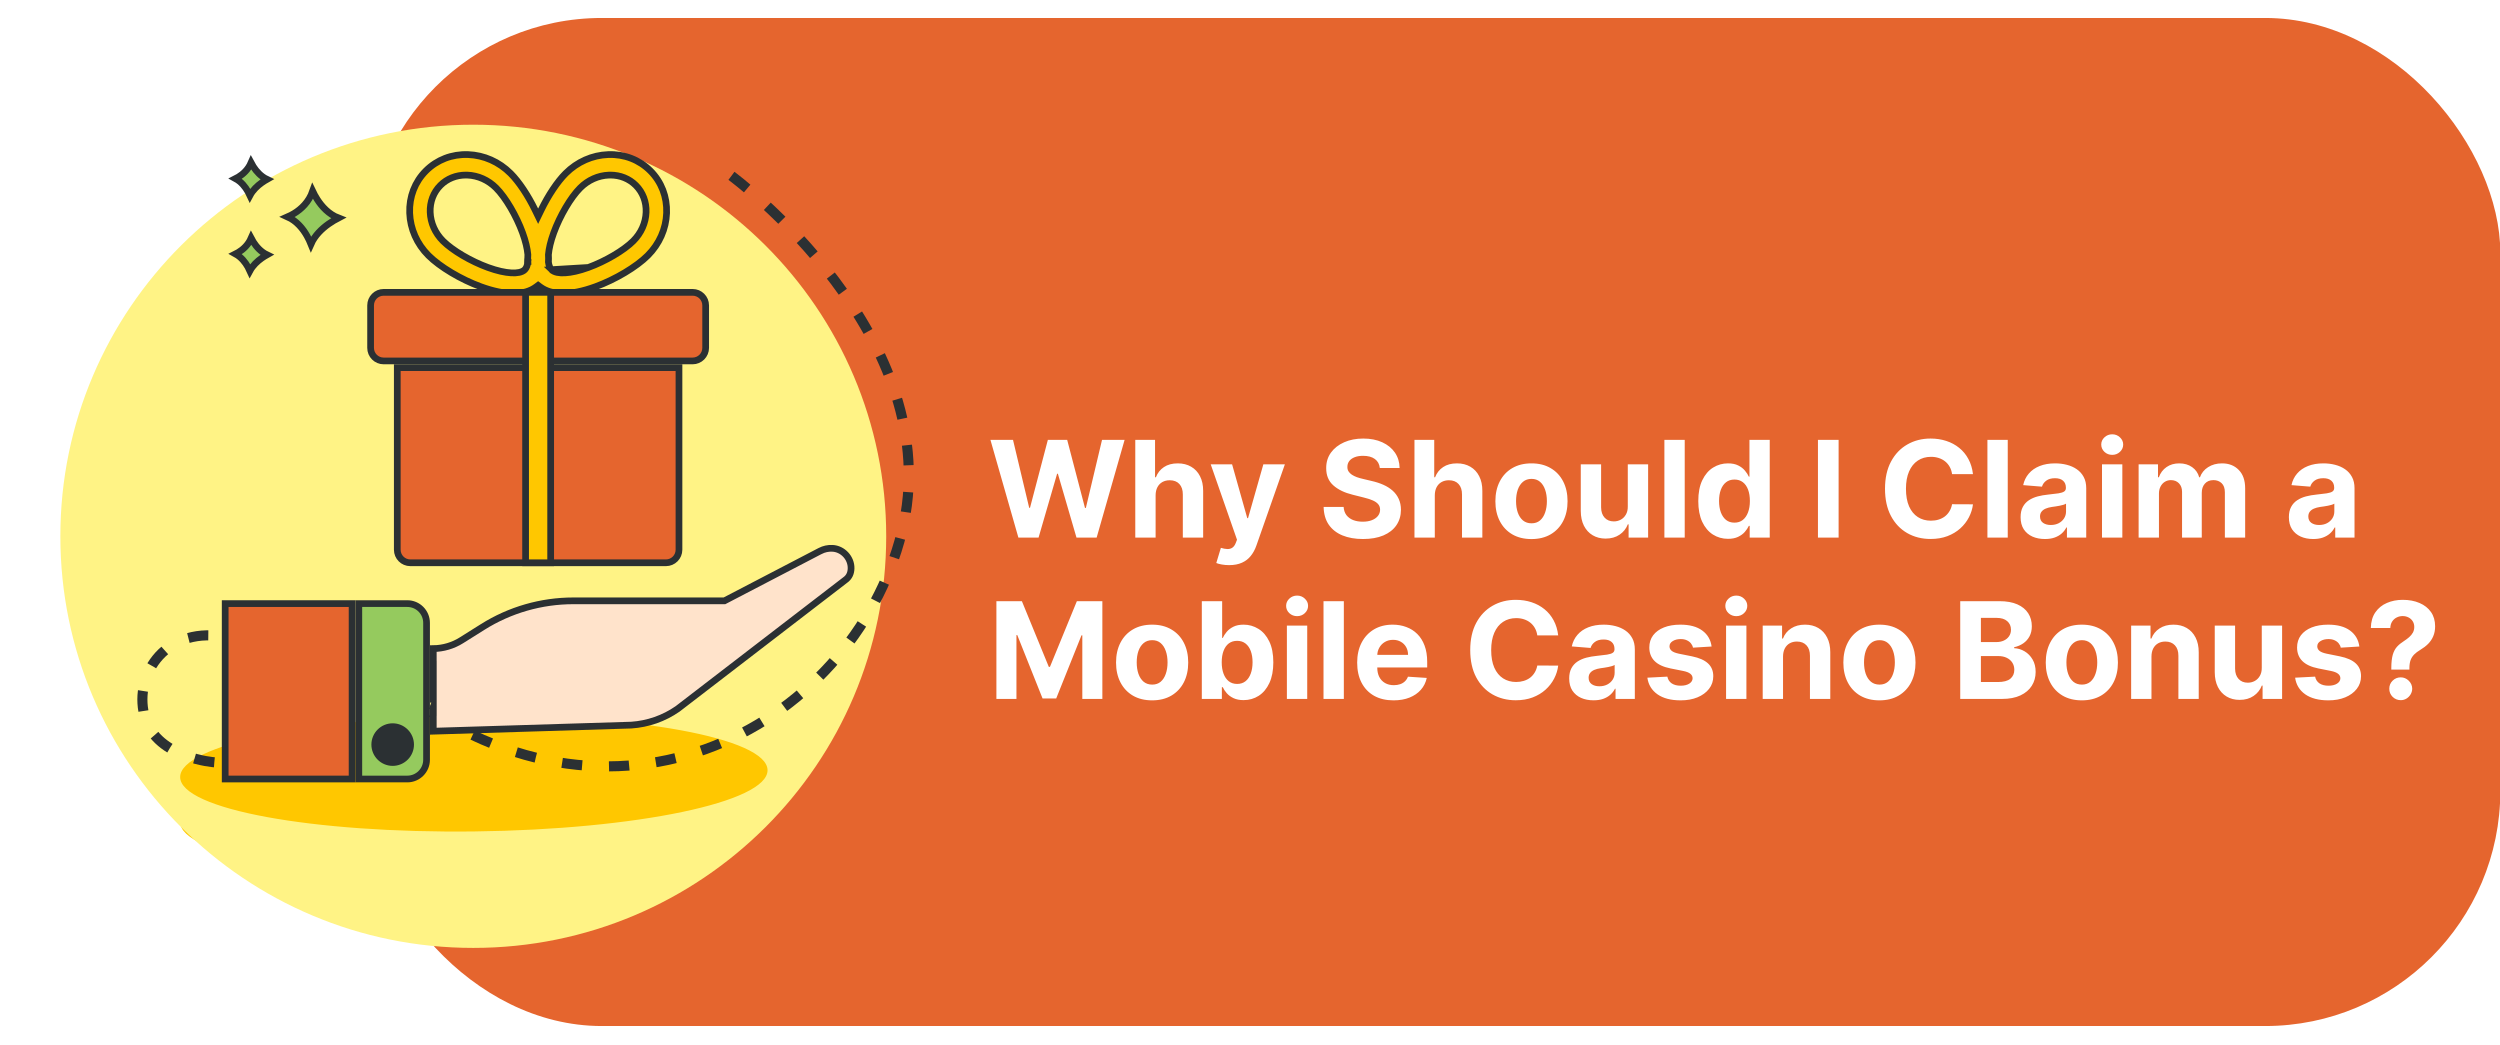 <?xml version="1.0" encoding="UTF-8"?> <svg xmlns="http://www.w3.org/2000/svg" width="744" height="311" viewBox="0 0 744 311" fill="none"><rect x="0" y="0" width="744" height="311" fill="#808080" stroke="none"/><g clip-path="url(#clip0_809_5647)"><rect width="744" height="311" fill="white"></rect><rect x="109.101" y="5.348" width="635" height="300" rx="70" fill="#E5652E"></rect><path d="M303.077 160L294.753 130.909H301.472L306.287 151.122H306.528L311.841 130.909H317.594L322.892 151.165H323.148L327.963 130.909H334.682L326.358 160H320.364L314.824 140.98H314.597L309.071 160H303.077ZM343.911 147.386V160H337.86V130.909H343.741V142.031H343.996C344.489 140.743 345.284 139.735 346.383 139.006C347.481 138.267 348.859 137.898 350.516 137.898C352.031 137.898 353.353 138.229 354.479 138.892C355.616 139.545 356.496 140.488 357.121 141.719C357.756 142.94 358.068 144.403 358.059 146.108V160H352.008V147.188C352.017 145.843 351.676 144.796 350.985 144.048C350.303 143.3 349.347 142.926 348.116 142.926C347.292 142.926 346.563 143.101 345.928 143.452C345.303 143.802 344.811 144.313 344.451 144.986C344.101 145.649 343.921 146.449 343.911 147.386ZM365.776 168.182C365.009 168.182 364.289 168.12 363.616 167.997C362.954 167.884 362.404 167.737 361.969 167.557L363.332 163.04C364.043 163.258 364.682 163.376 365.25 163.395C365.828 163.414 366.325 163.281 366.741 162.997C367.168 162.713 367.513 162.23 367.778 161.548L368.134 160.625L360.307 138.182H366.67L371.188 154.205H371.415L375.974 138.182H382.381L373.901 162.358C373.493 163.532 372.939 164.555 372.239 165.426C371.547 166.307 370.671 166.984 369.611 167.457C368.55 167.94 367.272 168.182 365.776 168.182ZM410.63 139.276C410.516 138.13 410.029 137.24 409.167 136.605C408.305 135.971 407.136 135.653 405.658 135.653C404.655 135.653 403.807 135.795 403.116 136.08C402.424 136.354 401.894 136.738 401.525 137.23C401.165 137.723 400.985 138.281 400.985 138.906C400.966 139.427 401.075 139.882 401.312 140.27C401.558 140.658 401.894 140.994 402.32 141.278C402.746 141.553 403.239 141.795 403.798 142.003C404.356 142.202 404.953 142.372 405.587 142.514L408.201 143.139C409.47 143.423 410.635 143.802 411.695 144.276C412.756 144.749 413.674 145.331 414.451 146.023C415.228 146.714 415.829 147.528 416.255 148.466C416.691 149.403 416.913 150.478 416.923 151.69C416.913 153.471 416.459 155.014 415.559 156.321C414.669 157.618 413.381 158.627 411.695 159.347C410.019 160.057 407.997 160.412 405.63 160.412C403.281 160.412 401.236 160.052 399.494 159.332C397.761 158.613 396.406 157.547 395.431 156.136C394.465 154.716 393.959 152.959 393.911 150.866H399.863C399.929 151.842 400.209 152.656 400.701 153.31C401.203 153.954 401.871 154.441 402.704 154.773C403.547 155.095 404.498 155.256 405.559 155.256C406.601 155.256 407.505 155.104 408.272 154.801C409.049 154.498 409.65 154.077 410.076 153.537C410.502 152.997 410.715 152.377 410.715 151.676C410.715 151.023 410.521 150.473 410.133 150.028C409.754 149.583 409.195 149.205 408.457 148.892C407.728 148.58 406.833 148.295 405.772 148.04L402.604 147.244C400.152 146.648 398.215 145.715 396.795 144.446C395.374 143.177 394.669 141.468 394.678 139.318C394.669 137.557 395.138 136.018 396.085 134.702C397.041 133.385 398.353 132.358 400.019 131.619C401.686 130.881 403.58 130.511 405.701 130.511C407.86 130.511 409.745 130.881 411.354 131.619C412.974 132.358 414.233 133.385 415.133 134.702C416.032 136.018 416.496 137.543 416.525 139.276H410.63ZM426.997 147.386V160H420.946V130.909H426.827V142.031H427.082C427.575 140.743 428.37 139.735 429.469 139.006C430.567 138.267 431.945 137.898 433.602 137.898C435.117 137.898 436.438 138.229 437.565 138.892C438.702 139.545 439.582 140.488 440.207 141.719C440.842 142.94 441.154 144.403 441.145 146.108V160H435.094V147.188C435.103 145.843 434.762 144.796 434.071 144.048C433.389 143.3 432.433 142.926 431.202 142.926C430.378 142.926 429.649 143.101 429.014 143.452C428.389 143.802 427.897 144.313 427.537 144.986C427.187 145.649 427.007 146.449 426.997 147.386ZM455.765 160.426C453.558 160.426 451.65 159.957 450.04 159.02C448.44 158.073 447.204 156.757 446.333 155.071C445.462 153.376 445.026 151.411 445.026 149.176C445.026 146.922 445.462 144.953 446.333 143.267C447.204 141.572 448.44 140.256 450.04 139.318C451.65 138.371 453.558 137.898 455.765 137.898C457.971 137.898 459.875 138.371 461.475 139.318C463.085 140.256 464.326 141.572 465.197 143.267C466.068 144.953 466.504 146.922 466.504 149.176C466.504 151.411 466.068 153.376 465.197 155.071C464.326 156.757 463.085 158.073 461.475 159.02C459.875 159.957 457.971 160.426 455.765 160.426ZM455.793 155.739C456.797 155.739 457.635 155.455 458.308 154.886C458.98 154.309 459.487 153.523 459.827 152.528C460.178 151.534 460.353 150.402 460.353 149.134C460.353 147.865 460.178 146.733 459.827 145.739C459.487 144.744 458.98 143.958 458.308 143.381C457.635 142.803 456.797 142.514 455.793 142.514C454.78 142.514 453.928 142.803 453.237 143.381C452.555 143.958 452.039 144.744 451.688 145.739C451.347 146.733 451.177 147.865 451.177 149.134C451.177 150.402 451.347 151.534 451.688 152.528C452.039 153.523 452.555 154.309 453.237 154.886C453.928 155.455 454.78 155.739 455.793 155.739ZM484.43 150.71V138.182H490.481V160H484.671V156.037H484.444C483.951 157.315 483.132 158.343 481.987 159.119C480.85 159.896 479.463 160.284 477.825 160.284C476.366 160.284 475.083 159.953 473.975 159.29C472.867 158.627 472.001 157.685 471.376 156.463C470.76 155.241 470.448 153.778 470.438 152.074V138.182H476.489V150.994C476.499 152.282 476.844 153.3 477.526 154.048C478.208 154.796 479.122 155.17 480.268 155.17C480.997 155.17 481.679 155.005 482.313 154.673C482.948 154.332 483.459 153.83 483.847 153.168C484.245 152.505 484.439 151.686 484.43 150.71ZM501.372 130.909V160H495.321V130.909H501.372ZM514.259 160.355C512.602 160.355 511.101 159.929 509.756 159.077C508.421 158.215 507.361 156.951 506.575 155.284C505.798 153.608 505.41 151.553 505.41 149.119C505.41 146.619 505.812 144.541 506.617 142.884C507.422 141.217 508.492 139.972 509.827 139.148C511.172 138.314 512.645 137.898 514.245 137.898C515.467 137.898 516.485 138.106 517.299 138.523C518.123 138.93 518.786 139.441 519.288 140.057C519.799 140.663 520.187 141.259 520.452 141.847H520.637V130.909H526.674V160H520.708V156.506H520.452C520.168 157.112 519.766 157.713 519.245 158.31C518.734 158.897 518.066 159.384 517.242 159.773C516.428 160.161 515.433 160.355 514.259 160.355ZM516.177 155.54C517.152 155.54 517.976 155.275 518.648 154.744C519.33 154.205 519.851 153.452 520.211 152.486C520.58 151.52 520.765 150.388 520.765 149.091C520.765 147.794 520.585 146.667 520.225 145.71C519.865 144.754 519.344 144.015 518.663 143.494C517.981 142.973 517.152 142.713 516.177 142.713C515.183 142.713 514.344 142.983 513.663 143.523C512.981 144.062 512.465 144.811 512.114 145.767C511.764 146.723 511.589 147.831 511.589 149.091C511.589 150.36 511.764 151.482 512.114 152.457C512.474 153.423 512.99 154.181 513.663 154.73C514.344 155.27 515.183 155.54 516.177 155.54ZM547.171 130.909V160H541.021V130.909H547.171ZM587.157 141.094H580.935C580.822 140.289 580.59 139.574 580.239 138.949C579.889 138.314 579.439 137.775 578.89 137.33C578.341 136.884 577.706 136.544 576.987 136.307C576.276 136.07 575.504 135.952 574.671 135.952C573.165 135.952 571.854 136.326 570.737 137.074C569.619 137.812 568.753 138.892 568.137 140.312C567.522 141.723 567.214 143.437 567.214 145.455C567.214 147.528 567.522 149.271 568.137 150.682C568.762 152.093 569.633 153.158 570.751 153.878C571.868 154.598 573.161 154.957 574.629 154.957C575.452 154.957 576.215 154.848 576.915 154.631C577.626 154.413 578.255 154.096 578.805 153.679C579.354 153.253 579.808 152.737 580.168 152.131C580.538 151.525 580.793 150.833 580.935 150.057L587.157 150.085C586.996 151.42 586.594 152.708 585.95 153.949C585.315 155.18 584.458 156.283 583.379 157.259C582.308 158.224 581.03 158.991 579.543 159.56C578.066 160.118 576.395 160.398 574.529 160.398C571.934 160.398 569.614 159.811 567.569 158.636C565.533 157.462 563.923 155.762 562.739 153.537C561.565 151.312 560.978 148.617 560.978 145.455C560.978 142.282 561.575 139.583 562.768 137.358C563.961 135.133 565.58 133.437 567.626 132.273C569.671 131.098 571.972 130.511 574.529 130.511C576.215 130.511 577.777 130.748 579.217 131.222C580.665 131.695 581.949 132.386 583.066 133.295C584.183 134.195 585.093 135.298 585.793 136.605C586.504 137.912 586.958 139.408 587.157 141.094ZM597.505 130.909V160H591.454V130.909H597.505ZM608.574 160.412C607.182 160.412 605.941 160.17 604.852 159.688C603.763 159.195 602.902 158.471 602.267 157.514C601.642 156.548 601.33 155.346 601.33 153.906C601.33 152.694 601.552 151.676 601.997 150.852C602.442 150.028 603.048 149.366 603.815 148.864C604.582 148.362 605.454 147.983 606.429 147.727C607.414 147.472 608.446 147.292 609.526 147.188C610.795 147.055 611.817 146.932 612.594 146.818C613.37 146.695 613.934 146.515 614.284 146.278C614.634 146.042 614.81 145.691 614.81 145.227V145.142C614.81 144.242 614.526 143.546 613.957 143.054C613.399 142.562 612.603 142.315 611.571 142.315C610.482 142.315 609.616 142.557 608.972 143.04C608.328 143.513 607.902 144.11 607.693 144.83L602.097 144.375C602.381 143.049 602.939 141.903 603.773 140.938C604.606 139.962 605.681 139.214 606.997 138.693C608.323 138.163 609.857 137.898 611.599 137.898C612.812 137.898 613.972 138.04 615.08 138.324C616.197 138.608 617.187 139.048 618.048 139.645C618.92 140.241 619.606 141.009 620.108 141.946C620.61 142.874 620.861 143.987 620.861 145.284V160H615.122V156.974H614.952C614.601 157.656 614.133 158.258 613.545 158.778C612.958 159.29 612.253 159.692 611.429 159.986C610.605 160.27 609.653 160.412 608.574 160.412ZM610.307 156.236C611.197 156.236 611.983 156.061 612.665 155.71C613.347 155.35 613.882 154.867 614.27 154.261C614.658 153.655 614.852 152.969 614.852 152.202V149.886C614.663 150.009 614.402 150.123 614.071 150.227C613.749 150.322 613.384 150.412 612.977 150.497C612.57 150.573 612.163 150.644 611.756 150.71C611.348 150.767 610.979 150.819 610.648 150.866C609.938 150.971 609.317 151.136 608.787 151.364C608.257 151.591 607.845 151.899 607.551 152.287C607.258 152.666 607.111 153.139 607.111 153.707C607.111 154.531 607.409 155.161 608.006 155.597C608.612 156.023 609.379 156.236 610.307 156.236ZM625.555 160V138.182H631.607V160H625.555ZM628.595 135.369C627.696 135.369 626.924 135.071 626.28 134.474C625.645 133.868 625.328 133.144 625.328 132.301C625.328 131.468 625.645 130.753 626.28 130.156C626.924 129.55 627.696 129.247 628.595 129.247C629.495 129.247 630.262 129.55 630.896 130.156C631.54 130.753 631.862 131.468 631.862 132.301C631.862 133.144 631.54 133.868 630.896 134.474C630.262 135.071 629.495 135.369 628.595 135.369ZM636.454 160V138.182H642.221V142.031H642.477C642.931 140.753 643.689 139.744 644.749 139.006C645.81 138.267 647.079 137.898 648.556 137.898C650.052 137.898 651.326 138.272 652.377 139.02C653.428 139.759 654.129 140.762 654.479 142.031H654.707C655.152 140.781 655.957 139.782 657.121 139.034C658.296 138.277 659.683 137.898 661.283 137.898C663.319 137.898 664.972 138.546 666.241 139.844C667.519 141.132 668.158 142.959 668.158 145.327V160H662.121V146.52C662.121 145.308 661.799 144.399 661.156 143.793C660.512 143.187 659.707 142.884 658.741 142.884C657.642 142.884 656.785 143.234 656.17 143.935C655.554 144.626 655.246 145.54 655.246 146.676V160H649.38V146.392C649.38 145.322 649.072 144.47 648.457 143.835C647.851 143.201 647.05 142.884 646.056 142.884C645.384 142.884 644.778 143.054 644.238 143.395C643.708 143.726 643.286 144.195 642.974 144.801C642.661 145.398 642.505 146.098 642.505 146.903V160H636.454ZM688.418 160.412C687.026 160.412 685.785 160.17 684.696 159.688C683.607 159.195 682.745 158.471 682.111 157.514C681.486 156.548 681.173 155.346 681.173 153.906C681.173 152.694 681.396 151.676 681.841 150.852C682.286 150.028 682.892 149.366 683.659 148.864C684.426 148.362 685.297 147.983 686.273 147.727C687.258 147.472 688.29 147.292 689.369 147.188C690.638 147.055 691.661 146.932 692.438 146.818C693.214 146.695 693.777 146.515 694.128 146.278C694.478 146.042 694.653 145.691 694.653 145.227V145.142C694.653 144.242 694.369 143.546 693.801 143.054C693.242 142.562 692.447 142.315 691.415 142.315C690.326 142.315 689.459 142.557 688.815 143.04C688.171 143.513 687.745 144.11 687.537 144.83L681.94 144.375C682.224 143.049 682.783 141.903 683.616 140.938C684.45 139.962 685.525 139.214 686.841 138.693C688.167 138.163 689.701 137.898 691.443 137.898C692.655 137.898 693.815 138.04 694.923 138.324C696.041 138.608 697.03 139.048 697.892 139.645C698.763 140.241 699.45 141.009 699.952 141.946C700.454 142.874 700.705 143.987 700.705 145.284V160H694.966V156.974H694.795C694.445 157.656 693.976 158.258 693.389 158.778C692.802 159.29 692.097 159.692 691.273 159.986C690.449 160.27 689.497 160.412 688.418 160.412ZM690.151 156.236C691.041 156.236 691.827 156.061 692.509 155.71C693.19 155.35 693.725 154.867 694.114 154.261C694.502 153.655 694.696 152.969 694.696 152.202V149.886C694.507 150.009 694.246 150.123 693.915 150.227C693.593 150.322 693.228 150.412 692.821 150.497C692.414 150.573 692.007 150.644 691.599 150.71C691.192 150.767 690.823 150.819 690.491 150.866C689.781 150.971 689.161 151.136 688.631 151.364C688.1 151.591 687.688 151.899 687.395 152.287C687.101 152.666 686.955 153.139 686.955 153.707C686.955 154.531 687.253 155.161 687.849 155.597C688.455 156.023 689.223 156.236 690.151 156.236ZM296.528 178.909H304.114L312.125 198.455H312.466L320.477 178.909H328.062V208H322.097V189.065H321.855L314.327 207.858H310.264L302.736 188.994H302.494V208H296.528V178.909ZM342.874 208.426C340.668 208.426 338.76 207.957 337.15 207.02C335.549 206.073 334.314 204.757 333.442 203.071C332.571 201.376 332.136 199.411 332.136 197.176C332.136 194.922 332.571 192.953 333.442 191.267C334.314 189.572 335.549 188.256 337.15 187.318C338.76 186.371 340.668 185.898 342.874 185.898C345.081 185.898 346.984 186.371 348.585 187.318C350.194 188.256 351.435 189.572 352.306 191.267C353.177 192.953 353.613 194.922 353.613 197.176C353.613 199.411 353.177 201.376 352.306 203.071C351.435 204.757 350.194 206.073 348.585 207.02C346.984 207.957 345.081 208.426 342.874 208.426ZM342.903 203.739C343.906 203.739 344.745 203.455 345.417 202.886C346.089 202.309 346.596 201.523 346.937 200.528C347.287 199.534 347.462 198.402 347.462 197.134C347.462 195.865 347.287 194.733 346.937 193.739C346.596 192.744 346.089 191.958 345.417 191.381C344.745 190.803 343.906 190.514 342.903 190.514C341.889 190.514 341.037 190.803 340.346 191.381C339.664 191.958 339.148 192.744 338.798 193.739C338.457 194.733 338.286 195.865 338.286 197.134C338.286 198.402 338.457 199.534 338.798 200.528C339.148 201.523 339.664 202.309 340.346 202.886C341.037 203.455 341.889 203.739 342.903 203.739ZM357.661 208V178.909H363.712V189.847H363.897C364.162 189.259 364.546 188.663 365.048 188.057C365.559 187.441 366.222 186.93 367.036 186.523C367.86 186.106 368.883 185.898 370.104 185.898C371.695 185.898 373.163 186.314 374.508 187.148C375.853 187.972 376.927 189.217 377.732 190.884C378.537 192.541 378.94 194.619 378.94 197.119C378.94 199.553 378.547 201.608 377.761 203.284C376.984 204.951 375.924 206.215 374.579 207.077C373.244 207.929 371.747 208.355 370.09 208.355C368.916 208.355 367.917 208.161 367.093 207.773C366.279 207.384 365.611 206.897 365.09 206.31C364.569 205.713 364.172 205.112 363.897 204.506H363.627V208H357.661ZM363.585 197.091C363.585 198.388 363.764 199.52 364.124 200.486C364.484 201.452 365.005 202.205 365.687 202.744C366.369 203.275 367.197 203.54 368.173 203.54C369.157 203.54 369.991 203.27 370.673 202.73C371.354 202.181 371.871 201.423 372.221 200.457C372.581 199.482 372.761 198.36 372.761 197.091C372.761 195.831 372.585 194.723 372.235 193.767C371.885 192.811 371.369 192.062 370.687 191.523C370.005 190.983 369.167 190.713 368.173 190.713C367.188 190.713 366.354 190.973 365.673 191.494C365 192.015 364.484 192.754 364.124 193.71C363.764 194.667 363.585 195.794 363.585 197.091ZM382.977 208V186.182H389.028V208H382.977ZM386.017 183.369C385.117 183.369 384.346 183.071 383.702 182.474C383.067 181.868 382.75 181.144 382.75 180.301C382.75 179.468 383.067 178.753 383.702 178.156C384.346 177.55 385.117 177.247 386.017 177.247C386.917 177.247 387.684 177.55 388.318 178.156C388.962 178.753 389.284 179.468 389.284 180.301C389.284 181.144 388.962 181.868 388.318 182.474C387.684 183.071 386.917 183.369 386.017 183.369ZM399.927 178.909V208H393.876V178.909H399.927ZM414.717 208.426C412.473 208.426 410.541 207.972 408.922 207.062C407.312 206.144 406.071 204.847 405.2 203.17C404.329 201.485 403.893 199.491 403.893 197.19C403.893 194.946 404.329 192.976 405.2 191.281C406.071 189.586 407.298 188.265 408.879 187.318C410.47 186.371 412.336 185.898 414.476 185.898C415.915 185.898 417.255 186.13 418.496 186.594C419.746 187.048 420.835 187.735 421.763 188.653C422.7 189.572 423.429 190.727 423.95 192.119C424.471 193.502 424.732 195.121 424.732 196.977V198.639H406.308V194.889H419.036C419.036 194.018 418.846 193.246 418.467 192.574C418.089 191.902 417.563 191.376 416.891 190.997C416.228 190.609 415.456 190.415 414.575 190.415C413.657 190.415 412.842 190.628 412.132 191.054C411.431 191.471 410.882 192.034 410.484 192.744C410.087 193.445 409.883 194.226 409.874 195.088V198.653C409.874 199.733 410.072 200.666 410.47 201.452C410.877 202.238 411.45 202.844 412.189 203.27C412.928 203.696 413.804 203.909 414.817 203.909C415.489 203.909 416.105 203.814 416.663 203.625C417.222 203.436 417.7 203.152 418.098 202.773C418.496 202.394 418.799 201.93 419.007 201.381L424.604 201.75C424.32 203.095 423.737 204.269 422.857 205.273C421.985 206.267 420.858 207.044 419.476 207.602C418.103 208.152 416.517 208.426 414.717 208.426ZM463.719 189.094H457.498C457.384 188.289 457.152 187.574 456.802 186.949C456.451 186.314 456.002 185.775 455.452 185.33C454.903 184.884 454.269 184.544 453.549 184.307C452.839 184.07 452.067 183.952 451.234 183.952C449.728 183.952 448.416 184.326 447.299 185.074C446.182 185.812 445.315 186.892 444.7 188.312C444.084 189.723 443.776 191.437 443.776 193.455C443.776 195.528 444.084 197.271 444.7 198.682C445.325 200.093 446.196 201.158 447.313 201.878C448.431 202.598 449.723 202.957 451.191 202.957C452.015 202.957 452.777 202.848 453.478 202.631C454.188 202.413 454.818 202.096 455.367 201.679C455.916 201.253 456.371 200.737 456.731 200.131C457.1 199.525 457.356 198.833 457.498 198.057L463.719 198.085C463.558 199.42 463.156 200.708 462.512 201.949C461.878 203.18 461.021 204.283 459.941 205.259C458.871 206.224 457.593 206.991 456.106 207.56C454.629 208.118 452.957 208.398 451.092 208.398C448.497 208.398 446.177 207.811 444.131 206.636C442.095 205.462 440.486 203.762 439.302 201.537C438.128 199.312 437.54 196.617 437.54 193.455C437.54 190.282 438.137 187.583 439.33 185.358C440.523 183.133 442.143 181.437 444.188 180.273C446.234 179.098 448.535 178.511 451.092 178.511C452.777 178.511 454.34 178.748 455.779 179.222C457.228 179.695 458.511 180.386 459.629 181.295C460.746 182.195 461.655 183.298 462.356 184.605C463.066 185.912 463.521 187.408 463.719 189.094ZM474.238 208.412C472.846 208.412 471.605 208.17 470.516 207.688C469.427 207.195 468.566 206.471 467.931 205.514C467.306 204.548 466.994 203.346 466.994 201.906C466.994 200.694 467.216 199.676 467.661 198.852C468.106 198.028 468.712 197.366 469.479 196.864C470.246 196.362 471.118 195.983 472.093 195.727C473.078 195.472 474.11 195.292 475.19 195.188C476.459 195.055 477.481 194.932 478.258 194.818C479.034 194.695 479.598 194.515 479.948 194.278C480.299 194.042 480.474 193.691 480.474 193.227V193.142C480.474 192.242 480.19 191.546 479.621 191.054C479.063 190.562 478.267 190.315 477.235 190.315C476.146 190.315 475.28 190.557 474.636 191.04C473.992 191.513 473.566 192.11 473.357 192.83L467.761 192.375C468.045 191.049 468.603 189.903 469.437 188.938C470.27 187.962 471.345 187.214 472.661 186.693C473.987 186.163 475.521 185.898 477.263 185.898C478.476 185.898 479.636 186.04 480.744 186.324C481.861 186.608 482.851 187.048 483.712 187.645C484.584 188.241 485.27 189.009 485.772 189.946C486.274 190.874 486.525 191.987 486.525 193.284V208H480.786V204.974H480.616C480.265 205.656 479.797 206.258 479.21 206.778C478.622 207.29 477.917 207.692 477.093 207.986C476.269 208.27 475.317 208.412 474.238 208.412ZM475.971 204.236C476.861 204.236 477.647 204.061 478.329 203.71C479.011 203.35 479.546 202.867 479.934 202.261C480.322 201.655 480.516 200.969 480.516 200.202V197.886C480.327 198.009 480.067 198.123 479.735 198.227C479.413 198.322 479.049 198.412 478.641 198.497C478.234 198.573 477.827 198.644 477.42 198.71C477.013 198.767 476.643 198.819 476.312 198.866C475.602 198.971 474.981 199.136 474.451 199.364C473.921 199.591 473.509 199.899 473.215 200.287C472.922 200.666 472.775 201.139 472.775 201.707C472.775 202.531 473.073 203.161 473.67 203.597C474.276 204.023 475.043 204.236 475.971 204.236ZM509.373 192.403L503.833 192.744C503.738 192.271 503.535 191.845 503.222 191.466C502.91 191.078 502.498 190.77 501.987 190.543C501.485 190.306 500.883 190.188 500.183 190.188C499.245 190.188 498.454 190.386 497.81 190.784C497.166 191.172 496.844 191.693 496.844 192.347C496.844 192.867 497.053 193.308 497.469 193.668C497.886 194.027 498.601 194.316 499.614 194.534L503.563 195.33C505.684 195.765 507.266 196.466 508.308 197.432C509.349 198.398 509.87 199.667 509.87 201.239C509.87 202.669 509.449 203.923 508.606 205.003C507.772 206.082 506.627 206.925 505.168 207.531C503.719 208.128 502.048 208.426 500.154 208.426C497.266 208.426 494.965 207.825 493.251 206.622C491.546 205.41 490.547 203.762 490.254 201.679L496.205 201.366C496.385 202.247 496.821 202.92 497.512 203.384C498.203 203.838 499.089 204.065 500.168 204.065C501.229 204.065 502.081 203.862 502.725 203.455C503.379 203.038 503.71 202.503 503.719 201.849C503.71 201.3 503.478 200.85 503.023 200.5C502.569 200.14 501.868 199.866 500.921 199.676L497.143 198.923C495.012 198.497 493.426 197.759 492.384 196.707C491.352 195.656 490.836 194.316 490.836 192.688C490.836 191.286 491.215 190.079 491.972 189.065C492.739 188.052 493.814 187.271 495.197 186.722C496.589 186.172 498.218 185.898 500.083 185.898C502.839 185.898 505.007 186.48 506.589 187.645C508.18 188.81 509.108 190.396 509.373 192.403ZM513.68 208V186.182H519.732V208H513.68ZM516.72 183.369C515.821 183.369 515.049 183.071 514.405 182.474C513.77 181.868 513.453 181.144 513.453 180.301C513.453 179.468 513.77 178.753 514.405 178.156C515.049 177.55 515.821 177.247 516.72 177.247C517.62 177.247 518.387 177.55 519.021 178.156C519.665 178.753 519.987 179.468 519.987 180.301C519.987 181.144 519.665 181.868 519.021 182.474C518.387 183.071 517.62 183.369 516.72 183.369ZM530.63 195.386V208H524.579V186.182H530.346V190.031H530.602C531.085 188.762 531.894 187.759 533.031 187.02C534.167 186.272 535.545 185.898 537.164 185.898C538.679 185.898 540 186.229 541.127 186.892C542.254 187.555 543.13 188.502 543.755 189.733C544.38 190.955 544.692 192.413 544.692 194.108V208H538.641V195.188C538.651 193.852 538.31 192.811 537.619 192.062C536.927 191.305 535.976 190.926 534.763 190.926C533.949 190.926 533.229 191.101 532.604 191.452C531.989 191.802 531.506 192.313 531.156 192.986C530.815 193.649 530.639 194.449 530.63 195.386ZM559.32 208.426C557.113 208.426 555.205 207.957 553.595 207.02C551.995 206.073 550.759 204.757 549.888 203.071C549.017 201.376 548.581 199.411 548.581 197.176C548.581 194.922 549.017 192.953 549.888 191.267C550.759 189.572 551.995 188.256 553.595 187.318C555.205 186.371 557.113 185.898 559.32 185.898C561.526 185.898 563.429 186.371 565.03 187.318C566.64 188.256 567.88 189.572 568.751 191.267C569.623 192.953 570.058 194.922 570.058 197.176C570.058 199.411 569.623 201.376 568.751 203.071C567.88 204.757 566.64 206.073 565.03 207.02C563.429 207.957 561.526 208.426 559.32 208.426ZM559.348 203.739C560.352 203.739 561.19 203.455 561.862 202.886C562.535 202.309 563.041 201.523 563.382 200.528C563.732 199.534 563.908 198.402 563.908 197.134C563.908 195.865 563.732 194.733 563.382 193.739C563.041 192.744 562.535 191.958 561.862 191.381C561.19 190.803 560.352 190.514 559.348 190.514C558.335 190.514 557.482 190.803 556.791 191.381C556.109 191.958 555.593 192.744 555.243 193.739C554.902 194.733 554.732 195.865 554.732 197.134C554.732 198.402 554.902 199.534 555.243 200.528C555.593 201.523 556.109 202.309 556.791 202.886C557.482 203.455 558.335 203.739 559.348 203.739ZM583.364 208V178.909H595.012C597.152 178.909 598.937 179.226 600.367 179.861C601.797 180.495 602.872 181.376 603.592 182.503C604.311 183.62 604.671 184.908 604.671 186.366C604.671 187.503 604.444 188.502 603.989 189.364C603.535 190.216 602.91 190.917 602.114 191.466C601.328 192.006 600.429 192.389 599.415 192.616V192.901C600.523 192.948 601.56 193.26 602.526 193.838C603.502 194.416 604.292 195.225 604.898 196.267C605.504 197.299 605.808 198.53 605.808 199.96C605.808 201.504 605.424 202.882 604.657 204.094C603.899 205.296 602.777 206.248 601.29 206.949C599.804 207.65 597.971 208 595.793 208H583.364ZM589.515 202.972H594.529C596.243 202.972 597.493 202.645 598.279 201.991C599.065 201.329 599.458 200.448 599.458 199.349C599.458 198.545 599.264 197.834 598.876 197.219C598.487 196.603 597.933 196.12 597.214 195.77C596.504 195.42 595.656 195.244 594.671 195.244H589.515V202.972ZM589.515 191.082H594.075C594.917 191.082 595.665 190.936 596.319 190.642C596.982 190.339 597.503 189.913 597.881 189.364C598.27 188.814 598.464 188.156 598.464 187.389C598.464 186.338 598.09 185.491 597.342 184.847C596.603 184.203 595.552 183.881 594.188 183.881H589.515V191.082ZM619.554 208.426C617.348 208.426 615.439 207.957 613.83 207.02C612.229 206.073 610.993 204.757 610.122 203.071C609.251 201.376 608.815 199.411 608.815 197.176C608.815 194.922 609.251 192.953 610.122 191.267C610.993 189.572 612.229 188.256 613.83 187.318C615.439 186.371 617.348 185.898 619.554 185.898C621.76 185.898 623.664 186.371 625.264 187.318C626.874 188.256 628.115 189.572 628.986 191.267C629.857 192.953 630.293 194.922 630.293 197.176C630.293 199.411 629.857 201.376 628.986 203.071C628.115 204.757 626.874 206.073 625.264 207.02C623.664 207.957 621.76 208.426 619.554 208.426ZM619.582 203.739C620.586 203.739 621.424 203.455 622.097 202.886C622.769 202.309 623.276 201.523 623.616 200.528C623.967 199.534 624.142 198.402 624.142 197.134C624.142 195.865 623.967 194.733 623.616 193.739C623.276 192.744 622.769 191.958 622.097 191.381C621.424 190.803 620.586 190.514 619.582 190.514C618.569 190.514 617.717 190.803 617.026 191.381C616.344 191.958 615.828 192.744 615.477 193.739C615.136 194.733 614.966 195.865 614.966 197.134C614.966 198.402 615.136 199.534 615.477 200.528C615.828 201.523 616.344 202.309 617.026 202.886C617.717 203.455 618.569 203.739 619.582 203.739ZM640.278 195.386V208H634.227V186.182H639.994V190.031H640.25C640.733 188.762 641.543 187.759 642.679 187.02C643.815 186.272 645.193 185.898 646.812 185.898C648.328 185.898 649.649 186.229 650.776 186.892C651.902 187.555 652.778 188.502 653.403 189.733C654.028 190.955 654.341 192.413 654.341 194.108V208H648.29V195.188C648.299 193.852 647.958 192.811 647.267 192.062C646.576 191.305 645.624 190.926 644.412 190.926C643.598 190.926 642.878 191.101 642.253 191.452C641.637 191.802 641.154 192.313 640.804 192.986C640.463 193.649 640.288 194.449 640.278 195.386ZM673.102 198.71V186.182H679.153V208H673.343V204.037H673.116C672.623 205.315 671.804 206.343 670.658 207.119C669.522 207.896 668.135 208.284 666.496 208.284C665.038 208.284 663.755 207.953 662.647 207.29C661.539 206.627 660.673 205.685 660.048 204.463C659.432 203.241 659.12 201.778 659.11 200.074V186.182H665.161V198.994C665.171 200.282 665.516 201.3 666.198 202.048C666.88 202.796 667.794 203.17 668.94 203.17C669.669 203.17 670.351 203.005 670.985 202.673C671.62 202.332 672.131 201.83 672.519 201.168C672.917 200.505 673.111 199.686 673.102 198.71ZM702.146 192.403L696.607 192.744C696.512 192.271 696.308 191.845 695.996 191.466C695.683 191.078 695.271 190.77 694.76 190.543C694.258 190.306 693.657 190.188 692.956 190.188C692.018 190.188 691.228 190.386 690.584 190.784C689.94 191.172 689.618 191.693 689.618 192.347C689.618 192.867 689.826 193.308 690.243 193.668C690.66 194.027 691.375 194.316 692.388 194.534L696.337 195.33C698.458 195.765 700.039 196.466 701.081 197.432C702.123 198.398 702.643 199.667 702.643 201.239C702.643 202.669 702.222 203.923 701.379 205.003C700.546 206.082 699.4 206.925 697.942 207.531C696.493 208.128 694.821 208.426 692.928 208.426C690.039 208.426 687.738 207.825 686.024 206.622C684.32 205.41 683.321 203.762 683.027 201.679L688.979 201.366C689.159 202.247 689.594 202.92 690.286 203.384C690.977 203.838 691.862 204.065 692.942 204.065C694.002 204.065 694.855 203.862 695.499 203.455C696.152 203.038 696.483 202.503 696.493 201.849C696.483 201.3 696.251 200.85 695.797 200.5C695.342 200.14 694.642 199.866 693.695 199.676L689.916 198.923C687.786 198.497 686.199 197.759 685.158 196.707C684.125 195.656 683.609 194.316 683.609 192.688C683.609 191.286 683.988 190.079 684.746 189.065C685.513 188.052 686.588 187.271 687.97 186.722C689.362 186.172 690.991 185.898 692.857 185.898C695.612 185.898 697.781 186.48 699.362 187.645C700.953 188.81 701.881 190.396 702.146 192.403ZM711.653 199.278V198.795C711.662 197.138 711.809 195.817 712.093 194.832C712.387 193.848 712.813 193.052 713.371 192.446C713.93 191.84 714.603 191.291 715.388 190.798C715.976 190.42 716.501 190.027 716.965 189.619C717.429 189.212 717.799 188.762 718.073 188.27C718.348 187.768 718.485 187.209 718.485 186.594C718.485 185.94 718.329 185.367 718.016 184.875C717.704 184.383 717.282 184.004 716.752 183.739C716.231 183.473 715.654 183.341 715.019 183.341C714.404 183.341 713.821 183.478 713.272 183.753C712.723 184.018 712.273 184.416 711.923 184.946C711.572 185.467 711.383 186.116 711.354 186.892H705.559C705.606 184.998 706.061 183.436 706.923 182.205C707.784 180.964 708.925 180.041 710.346 179.435C711.766 178.819 713.334 178.511 715.048 178.511C716.932 178.511 718.599 178.824 720.048 179.449C721.496 180.064 722.633 180.959 723.457 182.134C724.281 183.308 724.692 184.723 724.692 186.381C724.692 187.489 724.508 188.473 724.138 189.335C723.779 190.187 723.272 190.945 722.619 191.608C721.965 192.261 721.193 192.853 720.303 193.384C719.555 193.829 718.94 194.293 718.457 194.776C717.983 195.259 717.628 195.817 717.391 196.452C717.164 197.086 717.046 197.867 717.036 198.795V199.278H711.653ZM714.465 208.369C713.518 208.369 712.709 208.038 712.036 207.375C711.373 206.703 711.047 205.898 711.056 204.96C711.047 204.032 711.373 203.237 712.036 202.574C712.709 201.911 713.518 201.58 714.465 201.58C715.365 201.58 716.156 201.911 716.837 202.574C717.519 203.237 717.865 204.032 717.874 204.96C717.865 205.585 717.699 206.158 717.377 206.679C717.065 207.19 716.653 207.602 716.141 207.915C715.63 208.218 715.071 208.369 714.465 208.369Z" fill="white"></path><ellipse cx="141.019" cy="243.632" rx="87.408" ry="17.198" transform="rotate(-0.69 141.019 243.632)" fill="#FFC700"></ellipse><path d="M263.736 159.606C263.736 227.257 208.718 282.099 140.849 282.099C72.98 282.099 17.962 227.257 17.962 159.606C17.962 91.955 72.98 37.113 140.849 37.113C208.718 37.113 263.736 91.955 263.736 159.606Z" fill="#FFF385"></path><ellipse cx="141.019" cy="230.241" rx="87.408" ry="17.198" transform="rotate(-0.69 141.019 230.241)" fill="#FFC700"></ellipse><path d="M217.68 52.336C217.68 52.336 282.836 100.22 268.361 158.472C253.886 216.724 179.073 258.612 111.724 199.43" stroke="#2B3033" stroke-width="3" stroke-dasharray="6 8"></path><path d="M63.78 226.853C63.78 226.853 47.033 225.647 43.248 213.856C39.462 202.065 48.136 186.492 66.502 189.434" stroke="#2B3033" stroke-width="3" stroke-dasharray="6 8"></path><path d="M247.702 163.176L247.706 163.177C250.816 163.313 253.359 166.057 253.281 169.178C253.245 170.483 252.81 171.735 251.505 172.643L251.485 172.657L251.466 172.671L201.643 210.977C197.569 213.807 192.808 215.466 187.861 215.793L128.942 217.604V212.044H128.955V211.044V198.654V197.654H128.942V193.029C131.914 192.992 134.819 192.134 137.329 190.554L143.624 186.599L143.624 186.598C151.713 181.506 161.072 178.807 170.63 178.807H215.355H215.6L215.817 178.694L244.061 163.983C244.061 163.982 244.062 163.982 244.062 163.982C245.218 163.382 246.473 163.118 247.702 163.176ZM128.049 210.049C128.048 210.049 128.047 210.049 128.045 210.048C128.048 210.049 128.05 210.049 128.049 210.049L128.049 210.049ZM247.75 162.178L247.75 162.179L247.75 162.178Z" fill="#FFE3CB" stroke="#2B3033" stroke-width="2"></path><path d="M67.014 179.633H104.782V231.832H67.014V179.633Z" fill="#E5652E" stroke="#2B3033" stroke-width="2"></path><path d="M106.781 231.832V179.633H121.219C124.38 179.633 126.944 182.196 126.944 185.359V226.107C126.944 229.269 124.38 231.832 121.219 231.832H106.781Z" fill="#95CA5E" stroke="#2B3033" stroke-width="2"></path><path d="M120.843 220.936C121.203 223.156 119.695 225.248 117.474 225.608C115.254 225.968 113.162 224.46 112.802 222.239C112.442 220.019 113.95 217.927 116.171 217.567C118.391 217.207 120.483 218.715 120.843 220.936Z" fill="#2B3033" stroke="#2B3033" stroke-width="2"></path><path d="M111.527 221.592C111.527 218.65 113.921 216.256 116.863 216.256C119.804 216.256 122.198 218.65 122.198 221.592C122.198 224.533 119.804 226.927 116.863 226.927C113.921 226.927 111.527 224.533 111.527 221.592ZM112.052 221.592C112.052 224.245 114.209 226.403 116.863 226.403C119.516 226.403 121.674 224.245 121.674 221.592C121.674 218.938 119.516 216.781 116.863 216.781C114.209 216.781 112.052 218.938 112.052 221.592Z" fill="#2B3033" stroke="#2B3033" stroke-width="2"></path><path d="M93.05 56.889C93.41 57.647 93.856 58.482 94.397 59.324C95.769 61.462 97.825 63.752 100.72 64.869C99.831 65.331 98.811 65.923 97.785 66.65C95.797 68.06 93.683 70.051 92.54 72.659C92.233 71.899 91.853 71.075 91.387 70.245C90.168 68.073 88.304 65.762 85.566 64.536C86.182 64.267 86.838 63.937 87.502 63.534C89.657 62.227 91.904 60.136 93.05 56.889Z" fill="#95CA5E" stroke="#2B3033" stroke-width="2"></path><path d="M70.087 75.575C70.364 75.437 70.648 75.282 70.934 75.108C72.361 74.243 73.85 72.899 74.738 70.876C74.935 71.252 75.159 71.644 75.412 72.039C76.31 73.437 77.63 74.951 79.461 75.831C78.962 76.111 78.426 76.441 77.886 76.823C76.612 77.727 75.239 78.982 74.363 80.608C74.195 80.236 74.003 79.849 73.785 79.461C72.99 78.045 71.799 76.52 70.087 75.575Z" fill="#95CA5E" stroke="#2B3033" stroke-width="2"></path><path d="M74.718 48.439C74.917 48.814 75.142 49.205 75.397 49.599C76.3 50.993 77.626 52.503 79.462 53.376C78.964 53.658 78.428 53.99 77.89 54.375C76.619 55.283 75.251 56.543 74.382 58.173C74.212 57.801 74.018 57.416 73.799 57.028C72.999 55.615 71.802 54.095 70.085 53.156C70.362 53.017 70.645 52.861 70.931 52.686C72.355 51.815 73.838 50.465 74.718 48.439Z" fill="#95CA5E" stroke="#2B3033" stroke-width="2"></path><path d="M175.09 79.6L175.09 79.6C172.303 80.615 169.966 81.106 168.165 81.207C167.266 81.258 166.473 81.214 165.814 81.074C165.173 80.938 164.559 80.692 164.125 80.258L175.09 79.6ZM175.09 79.6C180.134 77.764 185.624 74.552 188.461 71.716C190.794 69.383 192.157 66.349 192.274 63.168L192.274 63.167C192.386 60.103 191.314 57.248 189.226 55.159C187.237 53.169 184.552 52.101 181.652 52.101C181.508 52.101 181.362 52.104 181.217 52.109C178.034 52.226 175.001 53.59 172.668 55.923C169.831 58.759 166.619 64.249 164.783 69.294L164.783 69.294C163.857 71.84 163.372 74.003 163.216 75.728L163.209 75.8L163.213 75.873C163.251 76.572 163.256 77.239 163.217 77.867L163.211 77.961L163.223 78.055C163.333 78.91 163.592 79.725 164.125 80.258L175.09 79.6ZM180.993 46.004L180.994 46.004C185.804 45.823 190.256 47.548 193.546 50.838C196.834 54.127 198.556 58.576 198.381 63.391C198.209 68.1 196.227 72.592 192.782 76.036L192.782 76.036C189.407 79.413 183.128 83.178 177.181 85.342L177.18 85.342C173.488 86.686 170.247 87.335 167.503 87.335C164.703 87.335 162.458 86.651 160.748 85.377L160.15 84.932L159.553 85.377C157.843 86.65 155.598 87.335 152.798 87.335C150.053 87.335 146.811 86.686 143.12 85.342C137.172 83.177 130.894 79.412 127.518 76.036L127.518 76.036C124.074 72.593 122.091 68.101 121.919 63.391L121.919 63.39C121.743 58.577 123.464 54.127 126.753 50.838C130.042 47.548 134.495 45.823 139.305 46.004L139.306 46.004C144.015 46.176 148.507 48.158 151.951 51.602C154.428 54.079 157.126 58.135 159.25 62.501L160.149 64.35L161.049 62.501C163.173 58.134 165.871 54.078 168.347 51.602C171.791 48.158 176.282 46.176 180.993 46.004ZM156.173 80.258L156.174 80.257C156.705 79.725 156.965 78.912 157.074 78.055L156.083 77.928L157.081 77.867C157.042 77.238 157.046 76.573 157.085 75.873L157.089 75.8L157.083 75.728C156.927 74.002 156.442 71.839 155.516 69.293L155.516 69.293C153.68 64.249 150.467 58.758 147.631 55.922C145.298 53.589 142.265 52.225 139.082 52.108C138.936 52.103 138.791 52.1 138.645 52.1C135.746 52.1 133.061 53.169 131.072 55.158C128.983 57.246 127.911 60.102 128.024 63.166L128.024 63.166C128.14 66.348 129.504 69.383 131.837 71.716C134.674 74.552 140.164 77.765 145.208 79.6C147.994 80.615 150.332 81.106 152.133 81.207C153.032 81.258 153.824 81.214 154.484 81.074C155.125 80.938 155.739 80.692 156.173 80.258Z" fill="#FFC700" stroke="#2B3033" stroke-width="2"></path><path d="M118.233 163.608V109.413H202.063V163.608C202.063 165.749 200.328 167.484 198.187 167.484H122.109C119.968 167.484 118.233 165.749 118.233 163.608Z" fill="#E5652E" stroke="#2B3033" stroke-width="2"></path><path d="M114.169 87.003H206.128C208.269 87.003 210.005 88.739 210.005 90.879V103.537C210.005 105.678 208.269 107.414 206.128 107.414H114.169C112.028 107.414 110.292 105.678 110.292 103.537V90.88C110.292 88.739 112.028 87.003 114.169 87.003Z" fill="#E5652E" stroke="#2B3033" stroke-width="2"></path><path d="M163.879 167.484H156.417V87.003H163.879V126.569V138.578V167.484Z" fill="#FFC700" stroke="#2B3033" stroke-width="2"></path></g><defs><clipPath id="clip0_809_5647"><rect width="744" height="311" fill="white"></rect></clipPath></defs></svg> 